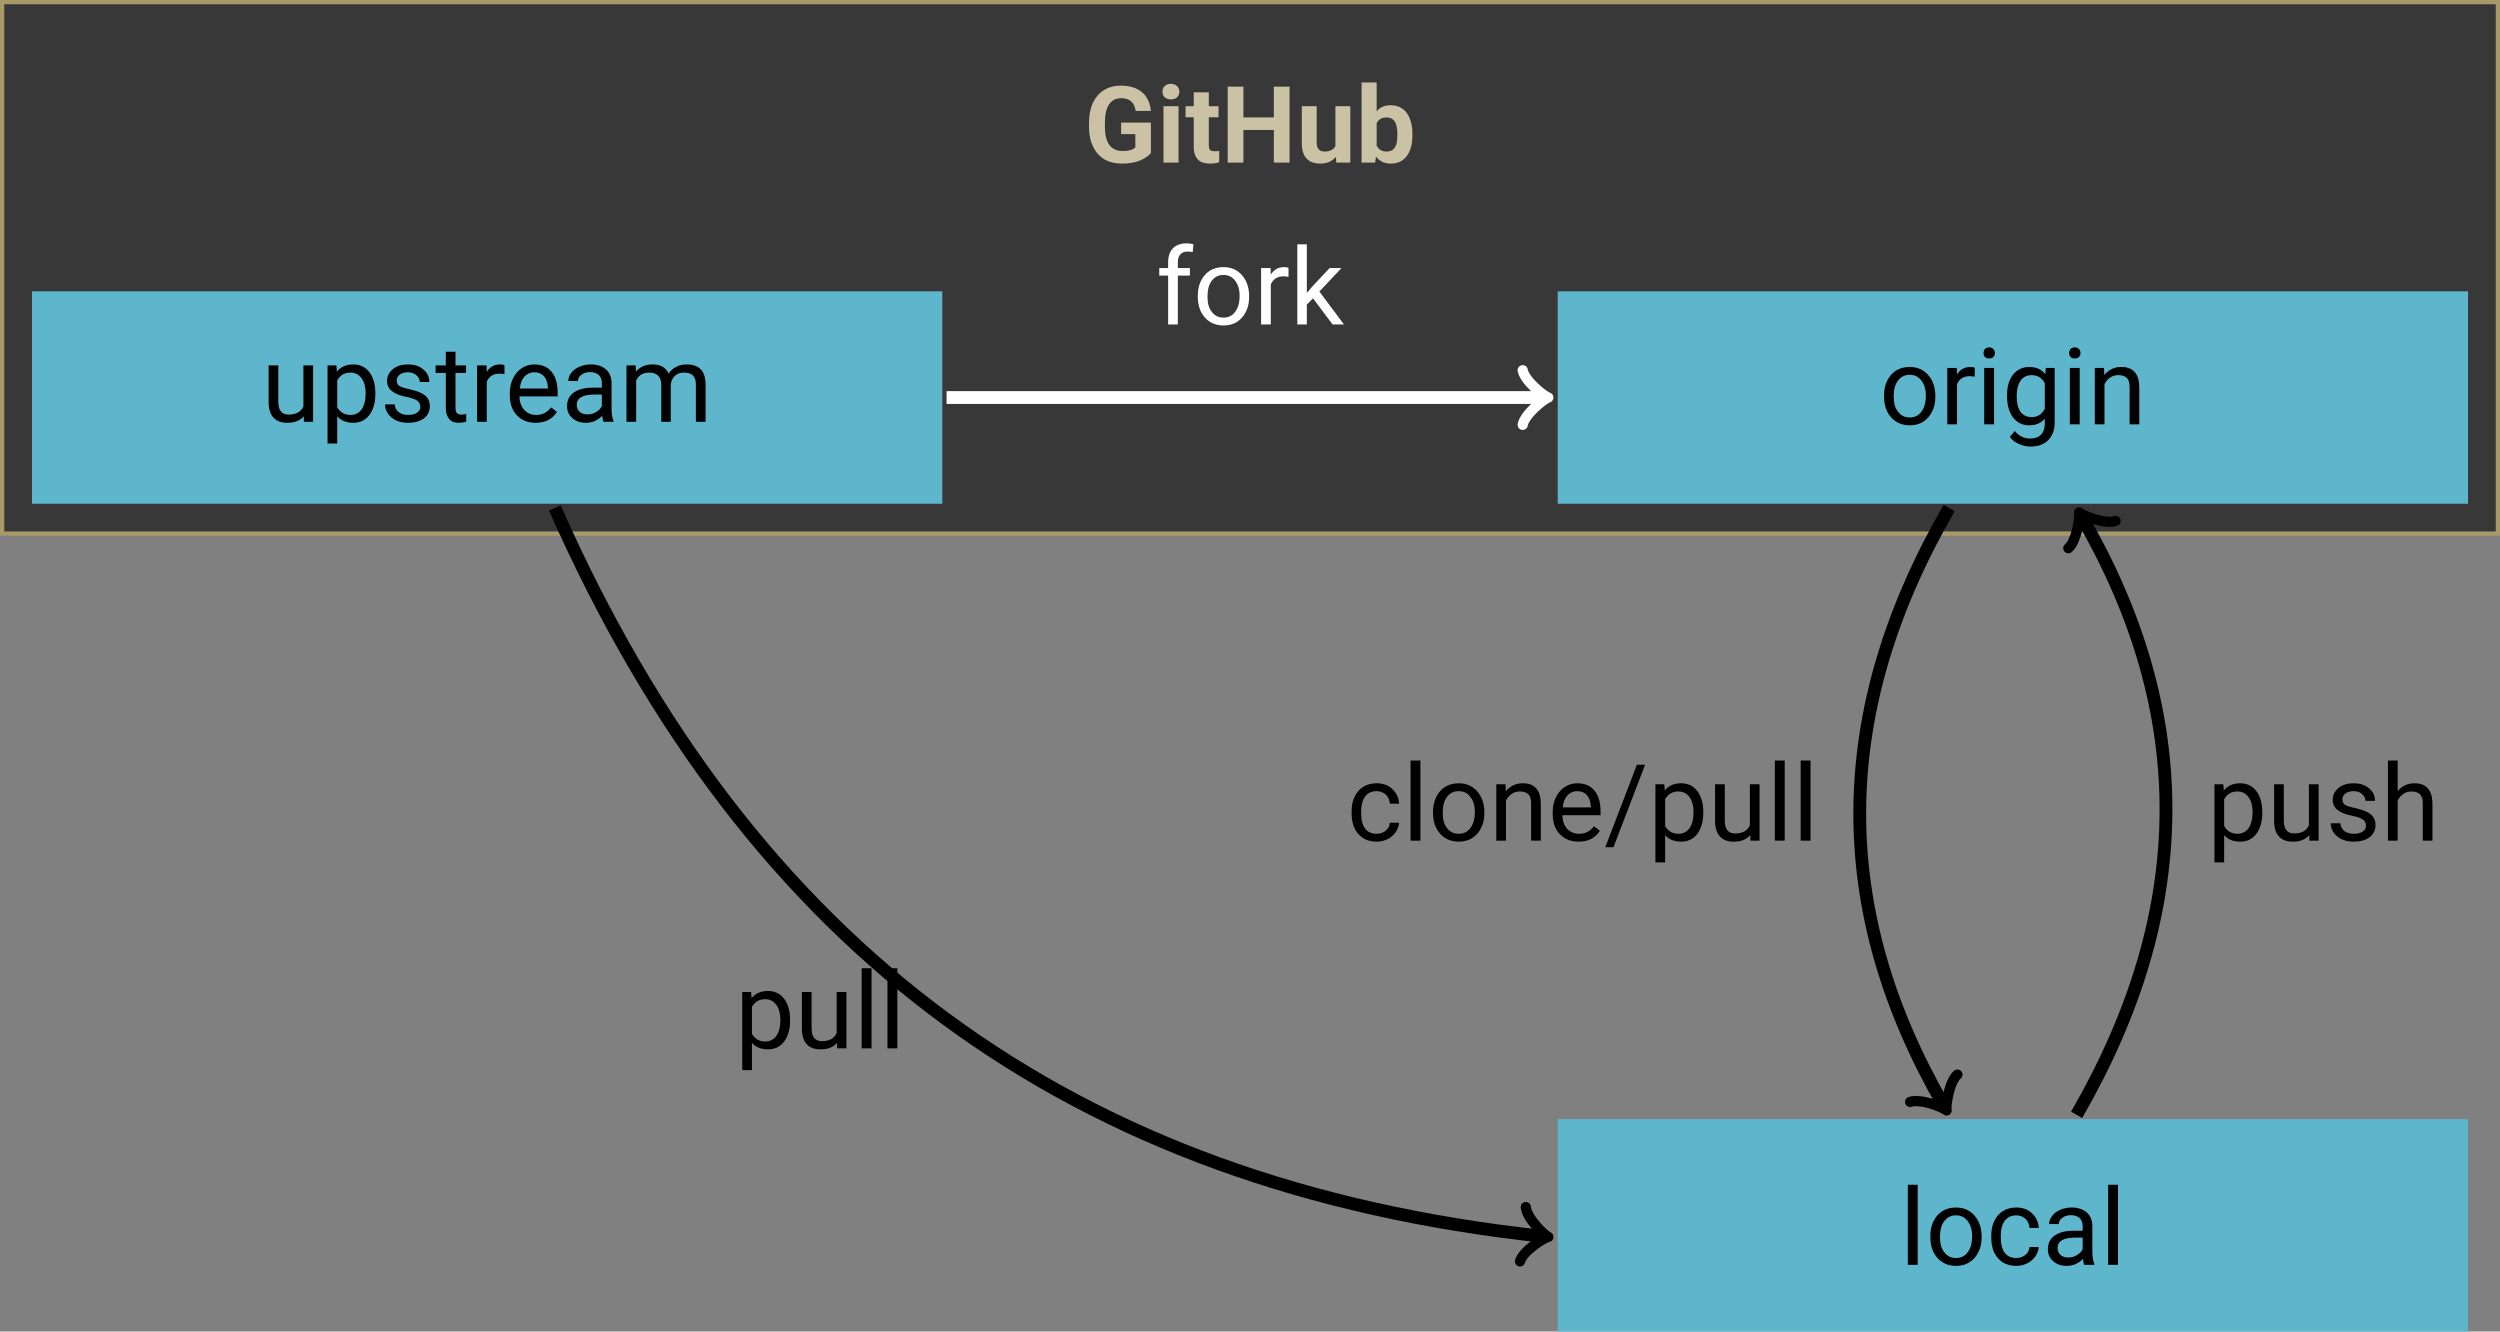 <?xml version="1.0" encoding="UTF-8"?>
<svg xmlns="http://www.w3.org/2000/svg" xmlns:xlink="http://www.w3.org/1999/xlink" width="233.546" height="124.39" viewBox="0 0 233.546 124.39">
<rect x="0" y="0" width="233.546" height="124.39" fill="#808080" stroke="none"/>
<defs>
<g>
<g id="glyph-0-0">
<path d="M 3.938 -0.516 L 3.953 0 L 4.812 0 L 4.812 -5.266 L 3.906 -5.266 L 3.906 -1.438 C 3.672 -0.922 3.219 -0.672 2.531 -0.672 C 1.891 -0.672 1.562 -1.062 1.562 -1.859 L 1.562 -5.266 L 0.656 -5.266 L 0.656 -1.844 C 0.656 -1.203 0.812 -0.703 1.109 -0.391 C 1.406 -0.062 1.828 0.094 2.391 0.094 C 3.078 0.094 3.578 -0.094 3.938 -0.516 Z M 3.938 -0.516 "/>
</g>
<g id="glyph-0-1">
<path d="M 5.141 -2.578 L 5.141 -2.656 C 5.141 -3.516 4.938 -4.172 4.578 -4.641 C 4.203 -5.125 3.703 -5.359 3.078 -5.359 C 2.422 -5.359 1.906 -5.141 1.547 -4.688 L 1.5 -5.266 L 0.672 -5.266 L 0.672 2.031 L 1.578 2.031 L 1.578 -0.516 C 1.938 -0.094 2.453 0.094 3.094 0.094 C 3.703 0.094 4.203 -0.141 4.578 -0.625 C 4.938 -1.109 5.141 -1.766 5.141 -2.578 Z M 4.234 -2.688 C 4.234 -2 4.094 -1.484 3.844 -1.141 C 3.594 -0.812 3.25 -0.641 2.828 -0.641 C 2.266 -0.641 1.859 -0.875 1.578 -1.359 L 1.578 -3.875 C 1.859 -4.359 2.266 -4.594 2.812 -4.594 C 3.25 -4.594 3.594 -4.422 3.844 -4.078 C 4.094 -3.734 4.234 -3.266 4.234 -2.688 Z M 4.234 -2.688 "/>
</g>
<g id="glyph-0-2">
<path d="M 3.75 -1.391 C 3.75 -1.156 3.641 -0.984 3.438 -0.844 C 3.234 -0.703 2.953 -0.641 2.625 -0.641 C 2.25 -0.641 1.938 -0.734 1.719 -0.906 C 1.5 -1.094 1.375 -1.328 1.359 -1.625 L 0.453 -1.625 C 0.453 -1.312 0.547 -1.016 0.734 -0.75 C 0.922 -0.484 1.172 -0.266 1.5 -0.125 C 1.828 0.031 2.203 0.094 2.625 0.094 C 3.219 0.094 3.703 -0.047 4.078 -0.312 C 4.453 -0.594 4.641 -0.984 4.641 -1.453 C 4.641 -1.734 4.578 -1.969 4.453 -2.172 C 4.312 -2.375 4.109 -2.547 3.828 -2.688 C 3.547 -2.828 3.188 -2.938 2.734 -3.047 C 2.281 -3.141 1.969 -3.234 1.797 -3.344 C 1.625 -3.453 1.547 -3.625 1.547 -3.844 C 1.547 -4.078 1.641 -4.266 1.828 -4.406 C 2 -4.547 2.266 -4.625 2.594 -4.625 C 2.906 -4.625 3.172 -4.531 3.375 -4.359 C 3.594 -4.172 3.703 -3.953 3.703 -3.719 L 4.594 -3.719 C 4.594 -4.203 4.406 -4.578 4.031 -4.891 C 3.672 -5.203 3.188 -5.359 2.594 -5.359 C 2.016 -5.359 1.547 -5.219 1.188 -4.922 C 0.812 -4.609 0.641 -4.25 0.641 -3.812 C 0.641 -3.562 0.703 -3.328 0.828 -3.156 C 0.953 -2.953 1.156 -2.797 1.422 -2.656 C 1.688 -2.516 2.047 -2.406 2.516 -2.312 C 2.969 -2.219 3.297 -2.094 3.469 -1.969 C 3.656 -1.828 3.75 -1.641 3.75 -1.391 Z M 3.75 -1.391 "/>
</g>
<g id="glyph-0-3">
<path d="M 1.906 -6.547 L 1 -6.547 L 1 -5.266 L 0.047 -5.266 L 0.047 -4.562 L 1 -4.562 L 1 -1.312 C 1 -0.844 1.109 -0.5 1.312 -0.266 C 1.5 -0.016 1.812 0.094 2.219 0.094 C 2.438 0.094 2.672 0.062 2.906 0 L 2.906 -0.734 C 2.734 -0.688 2.578 -0.672 2.484 -0.672 C 2.266 -0.672 2.109 -0.719 2.031 -0.828 C 1.938 -0.922 1.906 -1.094 1.906 -1.312 L 1.906 -4.562 L 2.891 -4.562 L 2.891 -5.266 L 1.906 -5.266 Z M 1.906 -6.547 "/>
</g>
<g id="glyph-0-4">
<path d="M 3.234 -4.453 L 3.234 -5.297 C 3.125 -5.328 3 -5.359 2.828 -5.359 C 2.281 -5.359 1.859 -5.125 1.578 -4.656 L 1.562 -5.266 L 0.672 -5.266 L 0.672 0 L 1.578 0 L 1.578 -3.734 C 1.781 -4.234 2.188 -4.5 2.781 -4.5 C 2.938 -4.484 3.094 -4.469 3.234 -4.453 Z M 3.234 -4.453 "/>
</g>
<g id="glyph-0-5">
<path d="M 2.875 0.094 C 3.75 0.094 4.422 -0.234 4.859 -0.922 L 4.312 -1.344 C 4.141 -1.125 3.938 -0.953 3.719 -0.828 C 3.5 -0.703 3.234 -0.641 2.906 -0.641 C 2.469 -0.641 2.094 -0.797 1.797 -1.109 C 1.516 -1.438 1.359 -1.859 1.359 -2.375 L 4.922 -2.375 L 4.922 -2.75 C 4.922 -3.594 4.719 -4.234 4.344 -4.688 C 3.969 -5.141 3.422 -5.359 2.75 -5.359 C 2.328 -5.359 1.938 -5.25 1.578 -5.016 C 1.219 -4.781 0.953 -4.453 0.75 -4.047 C 0.547 -3.641 0.453 -3.172 0.453 -2.656 L 0.453 -2.5 C 0.453 -1.688 0.672 -1.062 1.125 -0.594 C 1.578 -0.125 2.156 0.094 2.875 0.094 Z M 2.75 -4.625 C 3.125 -4.625 3.422 -4.5 3.656 -4.25 C 3.875 -3.984 3.984 -3.641 4.016 -3.188 L 4.016 -3.109 L 1.391 -3.109 C 1.438 -3.594 1.578 -3.953 1.828 -4.234 C 2.078 -4.484 2.375 -4.625 2.75 -4.625 Z M 2.75 -4.625 "/>
</g>
<g id="glyph-0-6">
<path d="M 3.938 0 L 4.875 0 L 4.875 -0.078 C 4.75 -0.359 4.688 -0.75 4.688 -1.234 L 4.688 -3.656 C 4.672 -4.188 4.5 -4.609 4.156 -4.906 C 3.812 -5.203 3.328 -5.359 2.734 -5.359 C 2.344 -5.359 2 -5.281 1.672 -5.141 C 1.359 -5 1.094 -4.812 0.922 -4.562 C 0.734 -4.328 0.641 -4.062 0.641 -3.812 L 1.547 -3.812 C 1.547 -4.031 1.656 -4.234 1.875 -4.391 C 2.094 -4.562 2.359 -4.641 2.688 -4.641 C 3.047 -4.641 3.312 -4.531 3.516 -4.359 C 3.688 -4.172 3.781 -3.922 3.781 -3.609 L 3.781 -3.188 L 2.906 -3.188 C 2.156 -3.188 1.578 -3.031 1.156 -2.734 C 0.734 -2.438 0.531 -2 0.531 -1.453 C 0.531 -1 0.688 -0.641 1.031 -0.344 C 1.359 -0.047 1.781 0.094 2.297 0.094 C 2.875 0.094 3.391 -0.125 3.812 -0.562 C 3.844 -0.297 3.875 -0.094 3.938 0 Z M 2.438 -0.688 C 2.141 -0.688 1.906 -0.766 1.719 -0.922 C 1.531 -1.094 1.438 -1.312 1.438 -1.578 C 1.438 -2.219 1.984 -2.547 3.094 -2.547 L 3.781 -2.547 L 3.781 -1.469 C 3.672 -1.234 3.484 -1.047 3.234 -0.906 C 2.984 -0.75 2.719 -0.688 2.438 -0.688 Z M 2.438 -0.688 "/>
</g>
<g id="glyph-0-7">
<path d="M 1.531 -5.266 L 0.672 -5.266 L 0.672 0 L 1.578 0 L 1.578 -3.844 C 1.797 -4.344 2.188 -4.594 2.797 -4.594 C 3.531 -4.594 3.922 -4.203 3.922 -3.453 L 3.922 0 L 4.812 0 L 4.812 -3.5 C 4.859 -3.828 4.984 -4.094 5.203 -4.297 C 5.422 -4.5 5.688 -4.594 6.031 -4.594 C 6.438 -4.594 6.734 -4.5 6.891 -4.312 C 7.062 -4.141 7.156 -3.859 7.156 -3.484 L 7.156 0 L 8.062 0 L 8.062 -3.531 C 8.047 -4.75 7.453 -5.359 6.297 -5.359 C 5.906 -5.359 5.578 -5.281 5.297 -5.125 C 5.016 -4.969 4.781 -4.766 4.609 -4.516 C 4.344 -5.078 3.844 -5.359 3.109 -5.359 C 2.453 -5.359 1.938 -5.141 1.562 -4.688 Z M 1.531 -5.266 "/>
</g>
<g id="glyph-0-8">
<path d="M 0.438 -2.688 L 0.438 -2.625 C 0.438 -1.797 0.656 -1.141 1.109 -0.641 C 1.547 -0.156 2.125 0.094 2.844 0.094 C 3.312 0.094 3.734 -0.016 4.094 -0.234 C 4.453 -0.469 4.734 -0.781 4.938 -1.203 C 5.141 -1.594 5.234 -2.047 5.234 -2.578 L 5.234 -2.641 C 5.234 -3.453 5 -4.109 4.562 -4.609 C 4.125 -5.109 3.547 -5.359 2.828 -5.359 C 2.359 -5.359 1.938 -5.25 1.578 -5.031 C 1.219 -4.812 0.938 -4.484 0.734 -4.078 C 0.531 -3.656 0.438 -3.203 0.438 -2.688 Z M 1.344 -2.578 C 1.344 -3.234 1.469 -3.734 1.75 -4.094 C 2.031 -4.453 2.375 -4.625 2.828 -4.625 C 3.297 -4.625 3.656 -4.453 3.922 -4.094 C 4.203 -3.734 4.344 -3.266 4.344 -2.688 C 4.344 -2.031 4.203 -1.531 3.922 -1.172 C 3.656 -0.812 3.297 -0.641 2.844 -0.641 C 2.375 -0.641 2.031 -0.812 1.75 -1.172 C 1.469 -1.516 1.344 -1.984 1.344 -2.578 Z M 1.344 -2.578 "/>
</g>
<g id="glyph-0-9">
<path d="M 1.672 0 L 1.672 -5.266 L 0.75 -5.266 L 0.75 0 Z M 0.688 -6.656 C 0.688 -6.516 0.734 -6.391 0.812 -6.297 C 0.906 -6.188 1.031 -6.156 1.219 -6.156 C 1.391 -6.156 1.516 -6.188 1.609 -6.297 C 1.703 -6.391 1.75 -6.516 1.75 -6.656 C 1.75 -6.797 1.703 -6.922 1.609 -7.031 C 1.516 -7.125 1.391 -7.188 1.219 -7.188 C 1.031 -7.188 0.906 -7.125 0.812 -7.031 C 0.734 -6.922 0.688 -6.797 0.688 -6.656 Z M 0.688 -6.656 "/>
</g>
<g id="glyph-0-10">
<path d="M 0.469 -2.688 C 0.469 -1.828 0.656 -1.141 1.031 -0.641 C 1.422 -0.156 1.906 0.094 2.531 0.094 C 3.156 0.094 3.656 -0.109 4 -0.531 L 4 -0.062 C 4 0.375 3.875 0.734 3.641 0.969 C 3.406 1.219 3.062 1.328 2.625 1.328 C 2.062 1.328 1.578 1.094 1.203 0.625 L 0.734 1.172 C 0.922 1.453 1.203 1.672 1.562 1.828 C 1.922 2 2.297 2.078 2.688 2.078 C 3.359 2.078 3.906 1.891 4.312 1.484 C 4.703 1.094 4.922 0.562 4.922 -0.125 L 4.922 -5.266 L 4.094 -5.266 L 4.047 -4.688 C 3.688 -5.141 3.188 -5.359 2.547 -5.359 C 1.906 -5.359 1.422 -5.109 1.031 -4.641 C 0.656 -4.156 0.469 -3.5 0.469 -2.688 Z M 1.375 -2.578 C 1.375 -3.234 1.5 -3.75 1.75 -4.094 C 1.984 -4.422 2.328 -4.594 2.766 -4.594 C 3.312 -4.594 3.734 -4.344 4 -3.844 L 4 -1.453 C 3.734 -0.922 3.312 -0.672 2.766 -0.672 C 2.328 -0.672 1.969 -0.844 1.734 -1.172 C 1.5 -1.516 1.375 -1.969 1.375 -2.578 Z M 1.375 -2.578 "/>
</g>
<g id="glyph-0-11">
<path d="M 1.531 -5.266 L 0.672 -5.266 L 0.672 0 L 1.578 0 L 1.578 -3.75 C 1.703 -4 1.875 -4.203 2.094 -4.359 C 2.312 -4.516 2.578 -4.594 2.875 -4.594 C 3.234 -4.594 3.484 -4.5 3.672 -4.328 C 3.844 -4.141 3.922 -3.875 3.922 -3.484 L 3.922 0 L 4.828 0 L 4.828 -3.484 C 4.812 -4.734 4.25 -5.359 3.141 -5.359 C 2.5 -5.359 1.969 -5.109 1.562 -4.609 Z M 1.531 -5.266 "/>
</g>
<g id="glyph-0-12">
<path d="M 1.672 0 L 1.672 -7.484 L 0.75 -7.484 L 0.75 0 Z M 1.672 0 "/>
</g>
<g id="glyph-0-13">
<path d="M 2.797 -0.641 C 2.328 -0.641 1.969 -0.797 1.719 -1.125 C 1.469 -1.453 1.344 -1.922 1.344 -2.531 L 1.344 -2.703 C 1.344 -3.312 1.469 -3.797 1.719 -4.125 C 1.969 -4.453 2.328 -4.625 2.797 -4.625 C 3.125 -4.625 3.406 -4.516 3.656 -4.297 C 3.875 -4.078 4 -3.797 4.031 -3.453 L 4.891 -3.453 C 4.859 -4.016 4.641 -4.469 4.25 -4.828 C 3.875 -5.188 3.375 -5.359 2.797 -5.359 C 2.312 -5.359 1.891 -5.25 1.547 -5.031 C 1.188 -4.812 0.922 -4.5 0.734 -4.094 C 0.531 -3.703 0.453 -3.234 0.453 -2.734 L 0.453 -2.578 C 0.453 -1.75 0.656 -1.094 1.078 -0.625 C 1.5 -0.141 2.078 0.094 2.797 0.094 C 3.156 0.094 3.484 0.016 3.812 -0.141 C 4.125 -0.297 4.375 -0.516 4.578 -0.797 C 4.766 -1.078 4.859 -1.359 4.891 -1.672 L 4.031 -1.672 C 4 -1.359 3.875 -1.125 3.625 -0.922 C 3.391 -0.734 3.109 -0.641 2.797 -0.641 Z M 2.797 -0.641 "/>
</g>
<g id="glyph-0-14">
<path d="M 1.125 0 L 2.031 0 L 2.031 -4.562 L 3.156 -4.562 L 3.156 -5.266 L 2.031 -5.266 L 2.031 -5.828 C 2.031 -6.141 2.109 -6.375 2.266 -6.547 C 2.422 -6.719 2.641 -6.812 2.938 -6.812 C 3.109 -6.812 3.266 -6.781 3.422 -6.766 L 3.484 -7.5 C 3.266 -7.547 3.062 -7.578 2.859 -7.578 C 2.297 -7.578 1.875 -7.422 1.578 -7.125 C 1.281 -6.812 1.125 -6.375 1.125 -5.812 L 1.125 -5.266 L 0.297 -5.266 L 0.297 -4.562 L 1.125 -4.562 Z M 1.125 0 "/>
</g>
<g id="glyph-0-15">
<path d="M 2.156 -2.438 L 3.984 0 L 5.047 0 L 2.75 -3.078 L 4.812 -5.266 L 3.703 -5.266 L 2.078 -3.531 L 1.578 -2.953 L 1.578 -7.484 L 0.688 -7.484 L 0.688 0 L 1.578 0 L 1.578 -1.859 Z M 2.156 -2.438 "/>
</g>
<g id="glyph-0-16">
<path d="M 0.859 0.609 L 3.812 -7.094 L 3.047 -7.094 L 0.094 0.609 Z M 0.859 0.609 "/>
</g>
<g id="glyph-0-17">
<path d="M 1.578 -4.625 L 1.578 -7.484 L 0.672 -7.484 L 0.672 0 L 1.578 0 L 1.578 -3.75 C 1.703 -4 1.875 -4.203 2.094 -4.359 C 2.312 -4.516 2.578 -4.594 2.875 -4.594 C 3.234 -4.594 3.484 -4.5 3.672 -4.328 C 3.844 -4.141 3.922 -3.875 3.922 -3.484 L 3.922 0 L 4.828 0 L 4.828 -3.484 C 4.812 -4.734 4.25 -5.359 3.141 -5.359 C 2.5 -5.359 1.984 -5.109 1.578 -4.625 Z M 1.578 -4.625 "/>
</g>
<g id="glyph-1-0">
<path d="M 6.234 -0.891 L 6.234 -3.734 L 3.453 -3.734 L 3.453 -2.656 L 4.781 -2.656 L 4.781 -1.422 C 4.547 -1.188 4.156 -1.078 3.609 -1.078 C 3.062 -1.078 2.641 -1.266 2.359 -1.641 C 2.078 -2.031 1.938 -2.578 1.938 -3.328 L 1.938 -3.781 C 1.938 -4.516 2.078 -5.062 2.328 -5.438 C 2.594 -5.828 2.969 -6.016 3.469 -6.016 C 3.859 -6.016 4.172 -5.906 4.391 -5.719 C 4.609 -5.531 4.75 -5.234 4.812 -4.828 L 6.234 -4.828 C 6.156 -5.594 5.875 -6.188 5.391 -6.578 C 4.922 -6.984 4.266 -7.188 3.422 -7.188 C 2.828 -7.188 2.297 -7.047 1.844 -6.766 C 1.391 -6.484 1.062 -6.094 0.812 -5.578 C 0.578 -5.062 0.453 -4.453 0.453 -3.75 L 0.453 -3.266 C 0.453 -2.578 0.594 -1.969 0.844 -1.469 C 1.094 -0.953 1.453 -0.562 1.906 -0.297 C 2.375 -0.031 2.906 0.094 3.531 0.094 C 4.109 0.094 4.641 0.016 5.125 -0.156 C 5.609 -0.344 5.969 -0.578 6.234 -0.891 Z M 6.234 -0.891 "/>
</g>
<g id="glyph-1-1">
<path d="M 2.031 0 L 2.031 -5.266 L 0.625 -5.266 L 0.625 0 Z M 0.531 -6.625 C 0.531 -6.406 0.594 -6.234 0.75 -6.094 C 0.891 -5.969 1.078 -5.906 1.312 -5.906 C 1.562 -5.906 1.75 -5.969 1.891 -6.094 C 2.031 -6.234 2.109 -6.406 2.109 -6.625 C 2.109 -6.844 2.031 -7.016 1.891 -7.141 C 1.75 -7.281 1.562 -7.359 1.312 -7.359 C 1.078 -7.359 0.875 -7.281 0.734 -7.141 C 0.594 -7.016 0.531 -6.844 0.531 -6.625 Z M 0.531 -6.625 "/>
</g>
<g id="glyph-1-2">
<path d="M 2.219 -6.562 L 0.812 -6.562 L 0.812 -5.266 L 0.047 -5.266 L 0.047 -4.234 L 0.812 -4.234 L 0.812 -1.391 C 0.844 -0.406 1.328 0.094 2.328 0.094 C 2.609 0.094 2.906 0.062 3.188 -0.031 L 3.188 -1.094 C 3.047 -1.062 2.906 -1.062 2.766 -1.062 C 2.547 -1.062 2.406 -1.094 2.328 -1.188 C 2.25 -1.266 2.219 -1.406 2.219 -1.609 L 2.219 -4.234 L 3.125 -4.234 L 3.125 -5.266 L 2.219 -5.266 Z M 2.219 -6.562 "/>
</g>
<g id="glyph-1-3">
<path d="M 6.406 0 L 6.406 -7.094 L 4.938 -7.094 L 4.938 -4.219 L 2.094 -4.219 L 2.094 -7.094 L 0.625 -7.094 L 0.625 0 L 2.094 0 L 2.094 -3.047 L 4.938 -3.047 L 4.938 0 Z M 6.406 0 "/>
</g>
<g id="glyph-1-4">
<path d="M 3.703 -0.531 L 3.734 0 L 5.047 0 L 5.047 -5.266 L 3.656 -5.266 L 3.656 -1.531 C 3.469 -1.203 3.141 -1.031 2.656 -1.031 C 2.156 -1.031 1.906 -1.312 1.906 -1.859 L 1.906 -5.266 L 0.516 -5.266 L 0.516 -1.812 C 0.516 -1.188 0.656 -0.703 0.953 -0.391 C 1.25 -0.062 1.688 0.094 2.25 0.094 C 2.875 0.094 3.344 -0.125 3.703 -0.531 Z M 3.703 -0.531 "/>
</g>
<g id="glyph-1-5">
<path d="M 5.281 -2.578 L 5.281 -2.656 C 5.281 -3.516 5.094 -4.172 4.734 -4.656 C 4.375 -5.125 3.875 -5.359 3.234 -5.359 C 2.688 -5.359 2.266 -5.172 1.938 -4.797 L 1.938 -7.484 L 0.531 -7.484 L 0.531 0 L 1.797 0 L 1.875 -0.562 C 2.219 -0.125 2.672 0.094 3.234 0.094 C 3.875 0.094 4.391 -0.125 4.75 -0.609 C 5.109 -1.078 5.281 -1.734 5.281 -2.578 Z M 3.875 -2.688 C 3.875 -2.25 3.844 -1.922 3.781 -1.703 C 3.625 -1.25 3.328 -1.031 2.875 -1.031 C 2.422 -1.031 2.109 -1.219 1.938 -1.594 L 1.938 -3.672 C 2.109 -4.031 2.422 -4.219 2.875 -4.219 C 3.203 -4.219 3.453 -4.094 3.625 -3.844 C 3.781 -3.609 3.875 -3.219 3.875 -2.688 Z M 3.875 -2.688 "/>
</g>
</g>
<clipPath id="clip-0">
<path clip-rule="nonzero" d="M 0 0 L 233.547 0 L 233.547 50 L 0 50 Z M 0 0 "/>
</clipPath>
<clipPath id="clip-1">
<path clip-rule="nonzero" d="M 0 0 L 233.547 0 L 233.547 51 L 0 51 Z M 0 0 "/>
</clipPath>
<clipPath id="clip-2">
<path clip-rule="nonzero" d="M 145 104 L 231 104 L 231 124.391 L 145 124.391 Z M 145 104 "/>
</clipPath>
<clipPath id="clip-3">
<path clip-rule="nonzero" d="M 34 30 L 162 30 L 162 124.391 L 34 124.391 Z M 34 30 "/>
</clipPath>
</defs>
<g clip-path="url(#clip-0)">
<path fill-rule="nonzero" fill="rgb(21.962%, 21.962%, 21.962%)" fill-opacity="1" d="M 0.199 49.848 L 233.348 49.848 L 233.348 0.199 L 0.199 0.199 Z M 0.199 49.848 "/>
</g>
<g clip-path="url(#clip-1)">
<path fill="none" stroke-width="0.399" stroke-linecap="butt" stroke-linejoin="miter" stroke="rgb(65.88%, 59.999%, 40.784%)" stroke-opacity="1" stroke-miterlimit="10" d="M -45.309 -12.712 L 187.84 -12.712 L 187.84 36.937 L -45.309 36.937 Z M -45.309 -12.712 " transform="matrix(1, 0, 0, -1, 45.508, 37.136)"/>
</g>
<path fill-rule="nonzero" fill="rgb(36.864%, 71.373%, 80.391%)" fill-opacity="1" d="M 2.988 47.059 L 88.027 47.059 L 88.027 27.215 L 2.988 27.215 Z M 2.988 47.059 "/>
<g fill="rgb(0%, 0%, 0%)" fill-opacity="1">
<use xlink:href="#glyph-0-0" x="24.437" y="39.403"/>
<use xlink:href="#glyph-0-1" x="29.926" y="39.403"/>
<use xlink:href="#glyph-0-2" x="35.515" y="39.403"/>
<use xlink:href="#glyph-0-3" x="40.646" y="39.403"/>
<use xlink:href="#glyph-0-4" x="43.894" y="39.403"/>
</g>
<g fill="rgb(0%, 0%, 0%)" fill-opacity="1">
<use xlink:href="#glyph-0-5" x="47.172" y="39.403"/>
<use xlink:href="#glyph-0-6" x="52.442" y="39.403"/>
<use xlink:href="#glyph-0-7" x="57.852" y="39.403"/>
</g>
<path fill-rule="nonzero" fill="rgb(36.864%, 71.373%, 80.391%)" fill-opacity="1" d="M 145.52 47.059 L 230.559 47.059 L 230.559 27.215 L 145.52 27.215 Z M 145.52 47.059 "/>
<g fill="rgb(0%, 0%, 0%)" fill-opacity="1">
<use xlink:href="#glyph-0-8" x="175.564" y="39.639"/>
<use xlink:href="#glyph-0-4" x="181.243" y="39.639"/>
<use xlink:href="#glyph-0-9" x="184.61" y="39.639"/>
<use xlink:href="#glyph-0-10" x="187.021" y="39.639"/>
<use xlink:href="#glyph-0-9" x="192.61" y="39.639"/>
<use xlink:href="#glyph-0-11" x="195.021" y="39.639"/>
</g>
<g fill="rgb(79.529%, 76.001%, 64.47%)" fill-opacity="1">
<use xlink:href="#glyph-1-0" x="101.281" y="15.189"/>
<use xlink:href="#glyph-1-1" x="108.066" y="15.189"/>
<use xlink:href="#glyph-1-2" x="110.706" y="15.189"/>
<use xlink:href="#glyph-1-3" x="114.063" y="15.189"/>
<use xlink:href="#glyph-1-4" x="121.097" y="15.189"/>
<use xlink:href="#glyph-1-5" x="126.666" y="15.189"/>
</g>
<g clip-path="url(#clip-2)">
<path fill-rule="nonzero" fill="rgb(36.864%, 71.373%, 80.391%)" fill-opacity="1" d="M 145.52 124.391 L 230.559 124.391 L 230.559 104.547 L 145.52 104.547 Z M 145.52 124.391 "/>
</g>
<g fill="rgb(0%, 0%, 0%)" fill-opacity="1">
<use xlink:href="#glyph-0-12" x="177.477" y="118.162"/>
<use xlink:href="#glyph-0-8" x="179.888" y="118.162"/>
<use xlink:href="#glyph-0-13" x="185.567" y="118.162"/>
<use xlink:href="#glyph-0-6" x="190.777" y="118.162"/>
<use xlink:href="#glyph-0-12" x="196.187" y="118.162"/>
</g>
<path fill="none" stroke-width="1.196" stroke-linecap="butt" stroke-linejoin="miter" stroke="rgb(100%, 100%, 100%)" stroke-opacity="1" stroke-miterlimit="10" d="M 42.918 -0.001 L 98.656 -0.001 " transform="matrix(1, 0, 0, -1, 45.508, 37.136)"/>
<path fill="none" stroke-width="0.956" stroke-linecap="round" stroke-linejoin="round" stroke="rgb(100%, 100%, 100%)" stroke-opacity="1" stroke-miterlimit="10" d="M -1.914 2.55 C -1.754 1.593 0 0.159 0.477 -0.001 C 0 -0.161 -1.754 -1.594 -1.914 -2.551 " transform="matrix(1, 0, 0, -1, 144.164, 37.136)"/>
<g fill="rgb(100%, 100%, 100%)" fill-opacity="1">
<use xlink:href="#glyph-0-14" x="108.001" y="30.311"/>
<use xlink:href="#glyph-0-8" x="111.458" y="30.311"/>
<use xlink:href="#glyph-0-4" x="117.137" y="30.311"/>
<use xlink:href="#glyph-0-15" x="120.504" y="30.311"/>
</g>
<path fill="none" stroke-width="1.196" stroke-linecap="butt" stroke-linejoin="miter" stroke="rgb(0%, 0%, 0%)" stroke-opacity="1" stroke-miterlimit="10" d="M 136.578 -10.321 C 125.523 -29.466 125.523 -47.868 136.101 -66.184 " transform="matrix(1, 0, 0, -1, 45.508, 37.136)"/>
<path fill="none" stroke-width="0.956" stroke-linecap="round" stroke-linejoin="round" stroke="rgb(0%, 0%, 0%)" stroke-opacity="1" stroke-miterlimit="10" d="M -1.913 2.549 C -1.754 1.596 0 0.159 0.477 0.001 C 0 -0.161 -1.752 -1.595 -1.912 -2.553 " transform="matrix(0.5, 0.866, 0.866, -0.5, 181.608, 103.321)"/>
<g fill="rgb(0%, 0%, 0%)" fill-opacity="1">
<use xlink:href="#glyph-0-13" x="125.811" y="78.532"/>
<use xlink:href="#glyph-0-12" x="131.021" y="78.532"/>
<use xlink:href="#glyph-0-8" x="133.432" y="78.532"/>
<use xlink:href="#glyph-0-11" x="139.111" y="78.532"/>
<use xlink:href="#glyph-0-5" x="144.6" y="78.532"/>
<use xlink:href="#glyph-0-16" x="149.871" y="78.532"/>
<use xlink:href="#glyph-0-1" x="153.975" y="78.532"/>
<use xlink:href="#glyph-0-0" x="159.564" y="78.532"/>
<use xlink:href="#glyph-0-12" x="165.054" y="78.532"/>
<use xlink:href="#glyph-0-12" x="167.465" y="78.532"/>
</g>
<path fill="none" stroke-width="1.196" stroke-linecap="butt" stroke-linejoin="miter" stroke="rgb(0%, 0%, 0%)" stroke-opacity="1" stroke-miterlimit="10" d="M 148.484 -67.012 C 159.539 -47.868 159.539 -29.466 148.961 -11.149 " transform="matrix(1, 0, 0, -1, 45.508, 37.136)"/>
<path fill="none" stroke-width="0.956" stroke-linecap="round" stroke-linejoin="round" stroke="rgb(0%, 0%, 0%)" stroke-opacity="1" stroke-miterlimit="10" d="M -1.913 2.549 C -1.751 1.594 0 0.159 0.477 0.001 C 0 -0.161 -1.752 -1.594 -1.912 -2.553 " transform="matrix(-0.5, -0.866, -0.866, 0.5, 194.47, 48.284)"/>
<g fill="rgb(0%, 0%, 0%)" fill-opacity="1">
<use xlink:href="#glyph-0-1" x="206.199" y="78.532"/>
<use xlink:href="#glyph-0-0" x="211.788" y="78.532"/>
<use xlink:href="#glyph-0-2" x="217.277" y="78.532"/>
<use xlink:href="#glyph-0-17" x="222.408" y="78.532"/>
</g>

<g>
	<g clip-path="url(#clip-3)">
	<path fill="none" stroke-width="1.196" stroke-linecap="butt" stroke-linejoin="miter" stroke="rgb(0%, 0%, 0%)" stroke-opacity="1" stroke-miterlimit="10" d="M 6.324 -10.321 C 24.59 -51.626 54.707 -73.63 98.66 -78.364 " transform="matrix(1, 0, 0, -1, 45.508, 37.136)"/>
	</g>
	<path fill="none" stroke-width="0.956" stroke-linecap="round" stroke-linejoin="round" stroke="rgb(0%, 0%, 0%)" stroke-opacity="1" stroke-miterlimit="10" d="M -1.914 2.549 C -1.752 1.592 0.001 0.159 0.478 0.002 C -0 -0.16 -1.755 -1.594 -1.911 -2.55 " transform="matrix(0.994, 0.107, 0.107, -0.994, 144.169, 115.501)"/>
	<g fill="rgb(0%, 0%, 0%)" fill-opacity="1">
	<use xlink:href="#glyph-0-1" x="68.667" y="97.936"/>
	<use xlink:href="#glyph-0-0" x="74.256" y="97.936"/>
	<use xlink:href="#glyph-0-12" x="79.745" y="97.936"/>
	<use xlink:href="#glyph-0-12" x="82.156" y="97.936"/>
	</g>

	<animate 
		attributeName="opacity"
		values="0;0;1;1;0"
		keyTimes="0;0.125;0.250;0.875;1"
		dur="7s"
		begin="0s"
		repeatCount="indefinite" />
</g>
</svg>